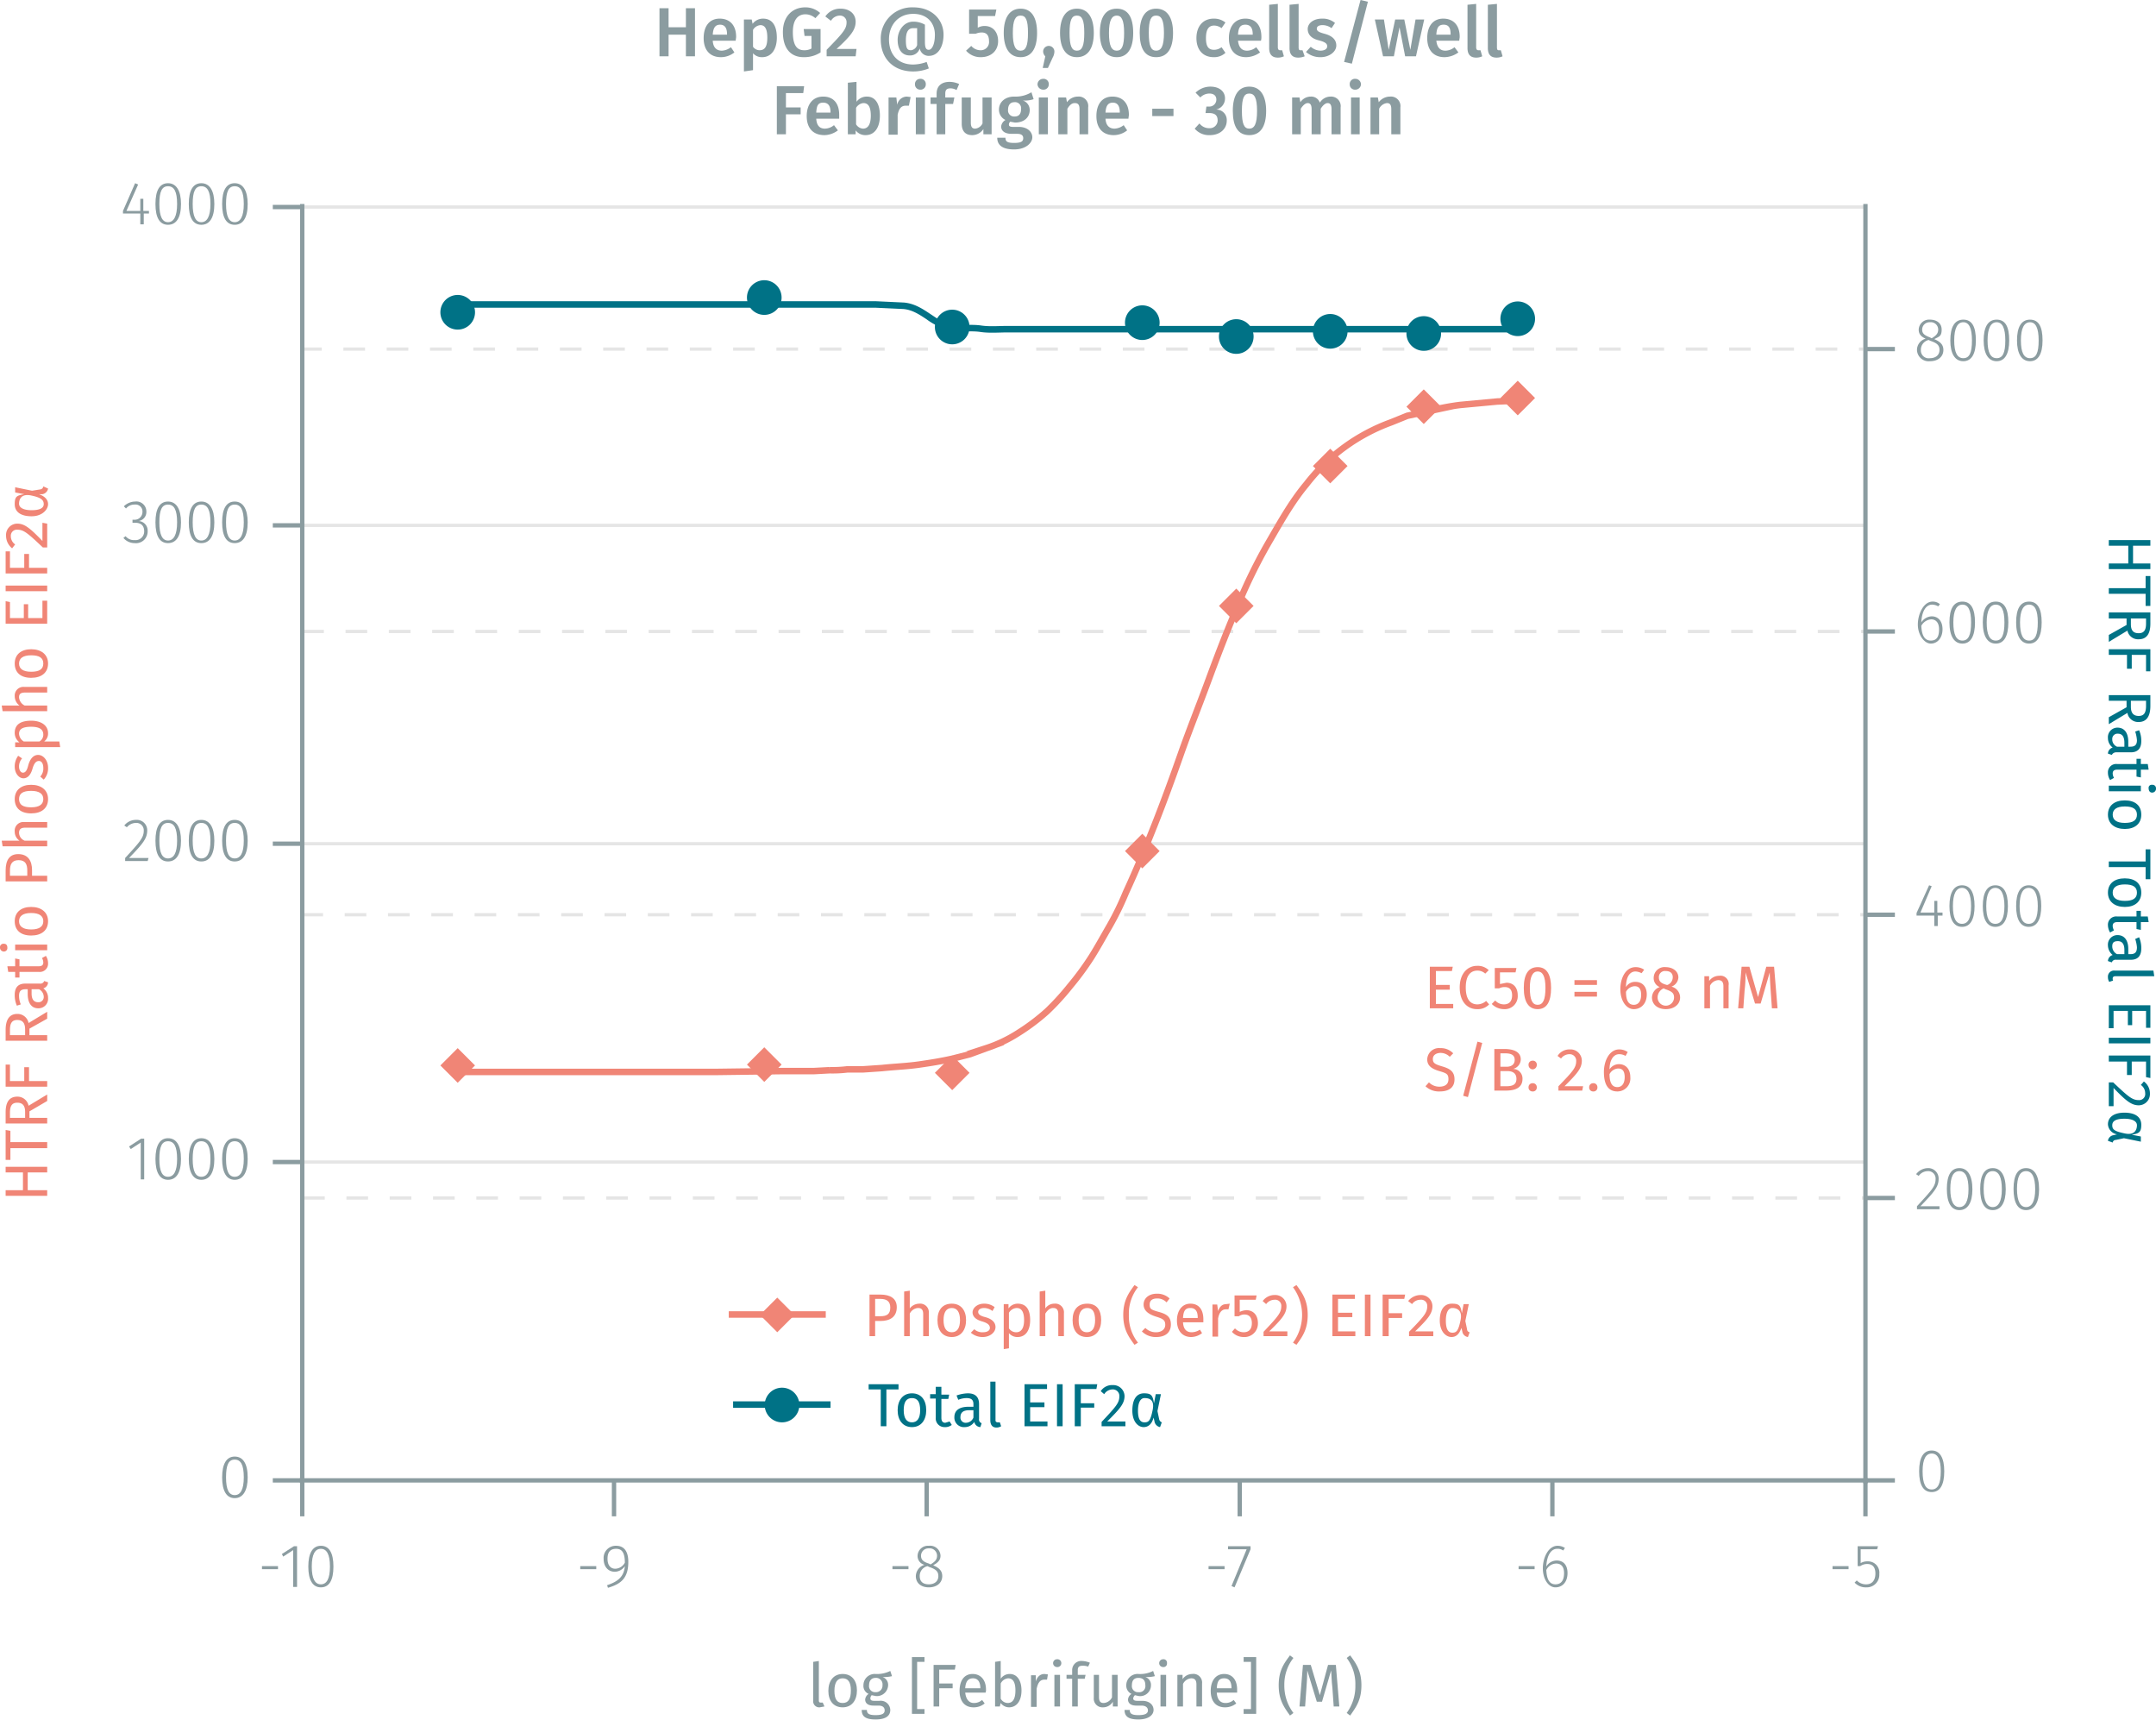 <svg xmlns="http://www.w3.org/2000/svg" xmlns:xlink="http://www.w3.org/1999/xlink" viewBox="0 0 497.9 397.1"><defs><symbol id="_5-red-diamond" data-name="5-red-diamond" viewBox="0 0 8 8"><polyline points="4 0 8 4 4 8 0 4" fill="#f08576"/></symbol><symbol id="_1-deep-blue-circle" data-name="1-deep-blue-circle" viewBox="0 0 8 8"><path d="M8,4A4,4,0,1,1,4,0,4,4,0,0,1,8,4" fill="#007286"/></symbol></defs><title>assay-validation_eif2-alpha-phospho-s52-3</title><line x1="69.8" y1="268.3" x2="430.8" y2="268.3" fill="none" stroke="#e5e5e5" stroke-miterlimit="10" stroke-width="0.75"/><line x1="69.8" y1="194.8" x2="430.8" y2="194.8" fill="none" stroke="#e5e5e5" stroke-miterlimit="10" stroke-width="0.75"/><line x1="69.8" y1="121.3" x2="430.8" y2="121.3" fill="none" stroke="#e5e5e5" stroke-miterlimit="10" stroke-width="0.75"/><line x1="69.8" y1="47.8" x2="430.8" y2="47.8" fill="none" stroke="#e5e5e5" stroke-miterlimit="10" stroke-width="0.75"/><line x1="69.3" y1="80.6" x2="430.3" y2="80.6" fill="none" stroke="#e5e5e5" stroke-miterlimit="10" stroke-width="0.75" stroke-dasharray="5 5"/><line x1="69.8" y1="145.8" x2="430.8" y2="145.8" fill="none" stroke="#e5e5e5" stroke-miterlimit="10" stroke-width="0.75" stroke-dasharray="5 5"/><line x1="69.6" y1="211.2" x2="430.6" y2="211.2" fill="none" stroke="#e5e5e5" stroke-miterlimit="10" stroke-width="0.75" stroke-dasharray="5 5"/><line x1="70" y1="276.6" x2="431" y2="276.6" fill="none" stroke="#e5e5e5" stroke-miterlimit="10" stroke-width="0.75" stroke-dasharray="5 5"/><g style="isolation:isolate"><g style="isolation:isolate"><path d="M155.6,8.8v5h-2.1V2.7h2.1V7.1h4V2.7h2.1V13.8h-2.1v-5Z" transform="translate(-1.2 -0.8)" fill="#8b9ca0"/><path d="M171.1,10.2h-5.3c.1,1.7,1,2.3,2.1,2.3a3.7,3.7,0,0,0,2.1-.8l.8,1.2a5,5,0,0,1-3.1,1.1c-2.6,0-4-1.7-4-4.4s1.3-4.5,3.7-4.5,3.8,1.6,3.8,4.2C171.2,9.6,171.1,9.9,171.1,10.2Zm-2-1.5c0-1.4-.5-2.2-1.6-2.2s-1.6.7-1.7,2.3h3.3Z" transform="translate(-1.2 -0.8)" fill="#8b9ca0"/><path d="M180.6,9.5c0,2.6-1.2,4.5-3.4,4.5a2.7,2.7,0,0,1-2.1-.9V17l-2.1.3V5.3h1.8l.2,1a3,3,0,0,1,2.4-1.2C179.6,5.1,180.6,6.8,180.6,9.5Zm-2.2,0c0-2.1-.6-2.9-1.6-2.9a2.2,2.2,0,0,0-1.7,1.1v3.9a1.9,1.9,0,0,0,1.5.8C177.8,12.4,178.4,11.6,178.4,9.5Z" transform="translate(-1.2 -0.8)" fill="#8b9ca0"/><path d="M190.6,3.8,189.5,5a3.5,3.5,0,0,0-2.3-.9c-1.6,0-2.9,1.1-2.9,4.1s.9,4.2,2.6,4.2a3.3,3.3,0,0,0,1.7-.4V9.1H187l-.2-1.6h3.9v5.4a6.9,6.9,0,0,1-3.9,1.1c-3,0-4.8-2-4.8-5.8s2.4-5.7,5.1-5.7A5,5,0,0,1,190.6,3.8Z" transform="translate(-1.2 -0.8)" fill="#8b9ca0"/><path d="M198.8,5.8c0,1.8-1,3.2-4.4,6.3H199l-.2,1.7h-6.7V12.3c3.7-3.8,4.6-4.8,4.6-6.3a1.5,1.5,0,0,0-1.6-1.6,2.4,2.4,0,0,0-2,1.2l-1.3-1a4.1,4.1,0,0,1,3.5-1.8C197.5,2.8,198.8,4.1,198.8,5.8Z" transform="translate(-1.2 -0.8)" fill="#8b9ca0"/><path d="M219.1,8.8c0,2.7-1.2,4.9-3.4,4.9a2.1,2.1,0,0,1-2.1-1.7,2.3,2.3,0,0,1-2.3,1.6c-1.9,0-2.8-1.5-2.8-3.6s1.4-4.2,3.6-4.2a5.4,5.4,0,0,1,2.7.7v4c0,1.4.3,1.8.9,1.8s1.4-1,1.4-3.5-1.6-4.8-5-4.8-5.6,2.5-5.6,5.9,2,5.8,5.6,5.8a9.5,9.5,0,0,0,3.1-.6l.5,1.5a9.6,9.6,0,0,1-3.6.7c-4.5,0-7.5-2.9-7.5-7.4a7.2,7.2,0,0,1,7.5-7.4C216.6,2.5,219.1,5.5,219.1,8.8ZM213,11.2V7.3h-.9c-1.1,0-1.7.8-1.7,2.8s.4,2.3,1.2,2.3A1.7,1.7,0,0,0,213,11.2Z" transform="translate(-1.2 -0.8)" fill="#8b9ca0"/><path d="M227,4.5V7.2a3.2,3.2,0,0,1,1.6-.4c1.8,0,3.1,1.3,3.1,3.5s-1.6,3.7-4,3.7a4.4,4.4,0,0,1-3.4-1.5l1.2-1.1a2.8,2.8,0,0,0,2.1,1,1.9,1.9,0,0,0,2-2.1c0-1.5-.7-2-1.7-2a3.5,3.5,0,0,0-1.4.3H225V3h6.3L231,4.5Z" transform="translate(-1.2 -0.8)" fill="#8b9ca0"/><path d="M240.7,8.4c0,3.6-1.3,5.6-3.8,5.6S233,12,233,8.4s1.4-5.6,3.9-5.6S240.7,4.8,240.7,8.4Zm-5.6,0c0,3,.6,4.1,1.8,4.1s1.7-1.1,1.7-4.1-.5-4-1.7-4S235.1,5.4,235.1,8.4Z" transform="translate(-1.2 -0.8)" fill="#8b9ca0"/><path d="M244.7,12.7a3,3,0,0,1-.4,1.4l-1.1,2.4H242l.6-2.7a1.6,1.6,0,0,1-.5-1.1,1.3,1.3,0,1,1,2.6,0Z" transform="translate(-1.2 -0.8)" fill="#8b9ca0"/><path d="M253.8,8.4c0,3.6-1.4,5.6-3.9,5.6S246,12,246,8.4s1.4-5.6,3.9-5.6S253.8,4.8,253.8,8.4Zm-5.6,0c0,3,.5,4.1,1.7,4.1s1.7-1.1,1.7-4.1-.5-4-1.7-4S248.2,5.4,248.2,8.4Z" transform="translate(-1.2 -0.8)" fill="#8b9ca0"/><path d="M262.9,8.4c0,3.6-1.3,5.6-3.8,5.6s-3.9-2-3.9-5.6,1.3-5.6,3.9-5.6S262.9,4.8,262.9,8.4Zm-5.6,0c0,3,.6,4.1,1.8,4.1s1.7-1.1,1.7-4.1-.6-4-1.7-4S257.3,5.4,257.3,8.4Z" transform="translate(-1.2 -0.8)" fill="#8b9ca0"/><path d="M272.1,8.4c0,3.6-1.3,5.6-3.9,5.6s-3.8-2-3.8-5.6,1.3-5.6,3.8-5.6S272.1,4.8,272.1,8.4Zm-5.6,0c0,3,.5,4.1,1.7,4.1s1.8-1.1,1.8-4.1-.6-4-1.8-4S266.5,5.4,266.5,8.4Z" transform="translate(-1.2 -0.8)" fill="#8b9ca0"/><path d="M284.2,6l-.9,1.3a2.9,2.9,0,0,0-1.7-.6c-1.2,0-1.9.8-1.9,2.9s.7,2.7,1.9,2.7a2.9,2.9,0,0,0,1.7-.6l.9,1.3a3.8,3.8,0,0,1-2.7,1c-2.5,0-4-1.7-4-4.4s1.5-4.5,4-4.5A4.2,4.2,0,0,1,284.2,6Z" transform="translate(-1.2 -0.8)" fill="#8b9ca0"/><path d="M292.4,10.2h-5.3c.2,1.7,1,2.3,2.1,2.3a3.4,3.4,0,0,0,2.1-.8l.9,1.2A5.6,5.6,0,0,1,289,14c-2.6,0-4-1.7-4-4.4s1.4-4.5,3.8-4.5,3.7,1.6,3.7,4.2A2.8,2.8,0,0,1,292.4,10.2Zm-1.9-1.5c0-1.4-.5-2.2-1.7-2.2s-1.6.7-1.7,2.3h3.4Z" transform="translate(-1.2 -0.8)" fill="#8b9ca0"/><path d="M296.8,12.4h.5l.4,1.4a3.2,3.2,0,0,1-1.4.3c-1.3,0-2-.7-2-2.2V1.9l2-.2v10C296.3,12.2,296.5,12.4,296.8,12.4Z" transform="translate(-1.2 -0.8)" fill="#8b9ca0"/><path d="M301.5,12.4h.5l.5,1.4a4,4,0,0,1-1.5.3c-1.3,0-2-.7-2-2.2V1.9l2.1-.2v10C301.1,12.2,301.2,12.4,301.5,12.4Z" transform="translate(-1.2 -0.8)" fill="#8b9ca0"/><path d="M309.5,6.1l-.8,1.2a3.5,3.5,0,0,0-2.1-.7c-.8,0-1.3.3-1.3.8s.3.8,1.8,1.2,2.7,1.2,2.7,2.7-1.7,2.7-3.6,2.7a5,5,0,0,1-3.4-1.2l1.1-1.2a3.6,3.6,0,0,0,2.2.9c1,0,1.6-.4,1.6-1s-.4-1-2-1.4-2.5-1.3-2.5-2.6,1.3-2.4,3.3-2.4A4.4,4.4,0,0,1,309.5,6.1Z" transform="translate(-1.2 -0.8)" fill="#8b9ca0"/><path d="M313.4,15.5l-1.8-.4L315.4.8l1.7.4Z" transform="translate(-1.2 -0.8)" fill="#8b9ca0"/><path d="M325.7,13.8l-1.3-6.7-1.3,6.7h-2.5l-1.9-8.5h2.1l1.1,7,1.5-7h2.1l1.4,7,1.2-7h2l-1.9,8.5Z" transform="translate(-1.2 -0.8)" fill="#8b9ca0"/><path d="M338.2,10.2h-5.3c.2,1.7,1,2.3,2.1,2.3a3.4,3.4,0,0,0,2.1-.8l.9,1.2a5.6,5.6,0,0,1-3.2,1.1c-2.6,0-4-1.7-4-4.4s1.3-4.5,3.7-4.5,3.8,1.6,3.8,4.2C338.3,9.6,338.2,9.9,338.2,10.2Zm-2-1.5c0-1.4-.4-2.2-1.6-2.2s-1.6.7-1.7,2.3h3.3Z" transform="translate(-1.2 -0.8)" fill="#8b9ca0"/><path d="M342.6,12.4h.5l.4,1.4a3.2,3.2,0,0,1-1.4.3c-1.3,0-2-.7-2-2.2V1.9l2-.2v10C342.1,12.2,342.3,12.4,342.6,12.4Z" transform="translate(-1.2 -0.8)" fill="#8b9ca0"/><path d="M347.3,12.4h.5l.4,1.4a3.2,3.2,0,0,1-1.4.3c-1.3,0-2-.7-2-2.2V1.9l2.1-.2v10C346.9,12.2,347,12.4,347.3,12.4Z" transform="translate(-1.2 -0.8)" fill="#8b9ca0"/></g><g style="isolation:isolate"><path d="M182.7,22.3v3.3h3.4v1.6h-3.4v4.6h-2.1V20.7h6.3l-.2,1.6Z" transform="translate(-1.2 -0.8)" fill="#8b9ca0"/><path d="M195,28.2h-5.3c.1,1.7.9,2.3,2,2.3a3.4,3.4,0,0,0,2.1-.8l.9,1.2a5.3,5.3,0,0,1-3.1,1.1c-2.7,0-4.1-1.7-4.1-4.4s1.4-4.5,3.8-4.5,3.7,1.6,3.7,4.2Zm-2-1.5c0-1.4-.5-2.2-1.7-2.2s-1.5.7-1.6,2.3H193Z" transform="translate(-1.2 -0.8)" fill="#8b9ca0"/><path d="M204.4,27.5c0,2.7-1.2,4.5-3.3,4.5a2.8,2.8,0,0,1-2.3-1.1v.9h-1.8V19.9l2-.2v4.6a2.9,2.9,0,0,1,2.4-1.2C203.3,23.1,204.4,24.7,204.4,27.5Zm-2.1,0c0-2.2-.7-2.9-1.7-2.9a2.2,2.2,0,0,0-1.7,1.1v3.8a2,2,0,0,0,1.6,1C201.6,30.5,202.3,29.6,202.3,27.5Z" transform="translate(-1.2 -0.8)" fill="#8b9ca0"/><path d="M211.5,23.2l-.4,2h-.7c-1.1,0-1.6.7-1.9,2.1v4.6h-2.1V23.3h1.8l.2,1.7a2.3,2.3,0,0,1,2.2-1.9Z" transform="translate(-1.2 -0.8)" fill="#8b9ca0"/><path d="M215,20.3a1.2,1.2,0,0,1-1.3,1.2,1.2,1.2,0,0,1-1.2-1.2,1.2,1.2,0,0,1,1.2-1.3A1.2,1.2,0,0,1,215,20.3Zm-2.3,11.5V23.3h2.1v8.5Z" transform="translate(-1.2 -0.8)" fill="#8b9ca0"/><path d="M219.5,22.4v.9h2.1l-.3,1.5h-1.8v7h-2v-7h-1.4V23.3h1.4v-.9c0-1.6,1-2.7,3-2.7a5.4,5.4,0,0,1,2.2.5l-.6,1.4a2.7,2.7,0,0,0-1.4-.4C219.8,21.2,219.5,21.6,219.5,22.4Z" transform="translate(-1.2 -0.8)" fill="#8b9ca0"/><path d="M228.3,31.8V30.6a3.1,3.1,0,0,1-2.6,1.4c-1.6,0-2.4-1-2.4-2.6V23.3h2.1v5.8c0,1,.3,1.4,1,1.4a2.1,2.1,0,0,0,1.7-1.2v-6h2.1v8.5Z" transform="translate(-1.2 -0.8)" fill="#8b9ca0"/><path d="M237.4,24a2.3,2.3,0,0,1,1.6,2.2c0,1.7-1.3,2.9-3.4,2.9l-1.1-.2a.9.9,0,0,0-.3.7c0,.3.2.5,1,.5h1.3c1.9,0,3.1,1.1,3.1,2.4s-1.5,2.8-4.2,2.8-3.9-1-3.9-2.7h1.9c0,.8.3,1.2,2,1.2s2.1-.4,2.1-1.1-.5-1-1.4-1h-1.3c-1.7,0-2.4-.8-2.4-1.7a2,2,0,0,1,1-1.5,2.6,2.6,0,0,1-1.5-2.4c0-1.8,1.5-3,3.5-3a7.1,7.1,0,0,0,4-1l.5,1.6A6.4,6.4,0,0,1,237.4,24ZM234,26.1a1.4,1.4,0,0,0,1.5,1.6c1,0,1.5-.6,1.5-1.7a1.4,1.4,0,0,0-1.6-1.6C234.5,24.4,234,25.1,234,26.1Z" transform="translate(-1.2 -0.8)" fill="#8b9ca0"/><path d="M243.4,20.3a1.2,1.2,0,0,1-1.3,1.2,1.3,1.3,0,0,1-1.3-1.2,1.3,1.3,0,0,1,1.3-1.3A1.2,1.2,0,0,1,243.4,20.3Zm-2.3,11.5V23.3h2.1v8.5Z" transform="translate(-1.2 -0.8)" fill="#8b9ca0"/><path d="M252.5,25.6v6.2h-2V26c0-1.1-.4-1.4-1.1-1.4s-1.2.5-1.7,1.3v5.9h-2.1V23.3h1.8l.2,1.1a3.1,3.1,0,0,1,2.5-1.3A2.2,2.2,0,0,1,252.5,25.6Z" transform="translate(-1.2 -0.8)" fill="#8b9ca0"/><path d="M261.8,28.2h-5.3c.1,1.7,1,2.3,2.1,2.3a3.7,3.7,0,0,0,2.1-.8l.8,1.2a5,5,0,0,1-3.1,1.1c-2.6,0-4-1.7-4-4.4s1.3-4.5,3.7-4.5,3.8,1.6,3.8,4.2C261.9,27.6,261.8,27.9,261.8,28.2Zm-2-1.5c0-1.4-.5-2.2-1.6-2.2s-1.6.7-1.7,2.3h3.3Z" transform="translate(-1.2 -0.8)" fill="#8b9ca0"/><path d="M272.2,25.9v1.7h-4.9V25.9Z" transform="translate(-1.2 -0.8)" fill="#8b9ca0"/><path d="M284.1,23.5a2.6,2.6,0,0,1-2.1,2.6,2.4,2.4,0,0,1,2.5,2.6c0,1.8-1.5,3.3-3.9,3.3a4.3,4.3,0,0,1-3.5-1.5l1.1-1.2a2.8,2.8,0,0,0,2.3,1.1,1.8,1.8,0,0,0,1.9-1.8c0-1.3-.8-1.7-2-1.7h-.8l.2-1.5h.6a1.6,1.6,0,0,0,1.7-1.6c0-.9-.6-1.4-1.6-1.4a2.9,2.9,0,0,0-2.1.9l-1.1-1.1a4.9,4.9,0,0,1,3.4-1.4C282.9,20.8,284.1,22,284.1,23.5Z" transform="translate(-1.2 -0.8)" fill="#8b9ca0"/><path d="M293.6,26.4c0,3.6-1.3,5.6-3.9,5.6s-3.8-2-3.8-5.6,1.3-5.6,3.8-5.6S293.6,22.8,293.6,26.4Zm-5.6,0c0,3,.5,4.1,1.7,4.1s1.8-1.1,1.8-4.1-.6-4-1.8-4S288,23.4,288,26.4Z" transform="translate(-1.2 -0.8)" fill="#8b9ca0"/><path d="M310.8,25.6v6.2h-2.1V26c0-1.1-.4-1.4-.9-1.4s-1.1.5-1.6,1.3v5.9h-2.1V26c0-1.1-.4-1.4-.9-1.4s-1.1.5-1.6,1.3v5.9h-2V23.3h1.7l.2,1.1a2.9,2.9,0,0,1,2.4-1.3,2.1,2.1,0,0,1,2.1,1.4,2.9,2.9,0,0,1,2.5-1.4A2.2,2.2,0,0,1,310.8,25.6Z" transform="translate(-1.2 -0.8)" fill="#8b9ca0"/><path d="M315.5,20.3a1.3,1.3,0,0,1-1.3,1.2,1.2,1.2,0,0,1-1.3-1.2,1.2,1.2,0,0,1,1.3-1.3A1.3,1.3,0,0,1,315.5,20.3Zm-2.3,11.5V23.3h2v8.5Z" transform="translate(-1.2 -0.8)" fill="#8b9ca0"/><path d="M324.6,25.6v6.2h-2.1V26c0-1.1-.4-1.4-1-1.4a2.3,2.3,0,0,0-1.8,1.3v5.9h-2V23.3h1.7l.2,1.1a3.3,3.3,0,0,1,2.6-1.3A2.2,2.2,0,0,1,324.6,25.6Z" transform="translate(-1.2 -0.8)" fill="#8b9ca0"/></g></g><g style="isolation:isolate"><path d="M65.4,362.4v.7H61.7v-.7Z" transform="translate(-1.2 -0.8)" fill="#8b9ca0"/><path d="M68.9,367.2v-8.5l-2.3,1.5-.3-.6,2.8-1.8h.7v9.4Z" transform="translate(-1.2 -0.8)" fill="#8b9ca0"/><path d="M78.2,362.5c0,3.2-1,4.8-2.9,4.8s-2.9-1.7-2.9-4.8,1-4.8,2.9-4.8S78.2,359.3,78.2,362.5Zm-5,0c0,2.9.8,4.1,2.1,4.1s2.1-1.2,2.1-4.1-.8-4.1-2.1-4.1S73.2,359.6,73.2,362.5Z" transform="translate(-1.2 -0.8)" fill="#8b9ca0"/></g><g style="isolation:isolate"><path d="M138.9,362.4v.7h-3.7v-.7Z" transform="translate(-1.2 -0.8)" fill="#8b9ca0"/><path d="M146.3,361.4c0,3.7-1.6,5.1-4.7,6l-.2-.6c2.4-.8,3.9-1.9,4.1-4.4a2.9,2.9,0,0,1-2.3,1.3c-1.5,0-2.6-1.1-2.6-3a2.8,2.8,0,0,1,2.9-3C145.4,357.7,146.3,359.1,146.3,361.4Zm-.8.2c0-2.2-.6-3.2-2-3.2s-2,.8-2,2.3.7,2.3,1.8,2.3A2.6,2.6,0,0,0,145.5,361.6Z" transform="translate(-1.2 -0.8)" fill="#8b9ca0"/></g><g style="isolation:isolate"><path d="M211,362.4v.7h-3.7v-.7Z" transform="translate(-1.2 -0.8)" fill="#8b9ca0"/><path d="M218.8,364.7c0,1.6-1.3,2.6-3.1,2.6s-3-1-3-2.6a2.8,2.8,0,0,1,2-2.6,2.1,2.1,0,0,1-1.6-2.1,2.4,2.4,0,0,1,2.6-2.3,2.4,2.4,0,0,1,2.7,2.3c0,1-.6,1.6-1.7,2.2C218.1,362.8,218.8,363.5,218.8,364.7Zm-.9,0c0-1.1-.6-1.6-2.1-2.1l-.4-.2a2.3,2.3,0,0,0-1.8,2.3c0,1.3.8,1.9,2.1,1.9S217.9,365.9,217.9,364.7Zm-2.2-2.9.4.2c1-.6,1.5-1.1,1.5-2a1.7,1.7,0,0,0-1.9-1.7,1.7,1.7,0,0,0-1.8,1.7C213.9,360.9,214.4,361.4,215.7,361.8Z" transform="translate(-1.2 -0.8)" fill="#8b9ca0"/></g><g style="isolation:isolate"><path d="M284,362.4v.7h-3.7v-.7Z" transform="translate(-1.2 -0.8)" fill="#8b9ca0"/><path d="M286.3,367.3l-.7-.3,3.5-8.5h-4.3v-.7H290v.7Z" transform="translate(-1.2 -0.8)" fill="#8b9ca0"/></g><g style="isolation:isolate"><path d="M355.6,362.4v.7h-3.7v-.7Z" transform="translate(-1.2 -0.8)" fill="#8b9ca0"/><path d="M363.2,364c0,2.1-1.2,3.3-2.8,3.3s-2.9-1.9-2.9-4.4,1.3-5.2,3.4-5.2a3.1,3.1,0,0,1,1.7.5l-.4.6a2.1,2.1,0,0,0-1.4-.4c-1.5,0-2.4,1.7-2.5,4.1a2.8,2.8,0,0,1,2.4-1.4C362.1,361.1,363.2,362,363.2,364Zm-.8,0c0-1.6-.8-2.2-1.8-2.2a2.6,2.6,0,0,0-2.3,1.5c.1,2.1.7,3.3,2.1,3.3S362.4,365.6,362.4,364Z" transform="translate(-1.2 -0.8)" fill="#8b9ca0"/></g><g style="isolation:isolate"><path d="M428.1,362.4v.7h-3.7v-.7Z" transform="translate(-1.2 -0.8)" fill="#8b9ca0"/><path d="M430.9,358.5v3.2a2.9,2.9,0,0,1,1.6-.4,2.6,2.6,0,0,1,2.7,2.9,2.9,2.9,0,0,1-3,3.1,3.5,3.5,0,0,1-2.7-1.1l.5-.5a2.9,2.9,0,0,0,2.2.9c1.3,0,2.1-.9,2.1-2.5s-.8-2.2-1.9-2.2a2.8,2.8,0,0,0-1.6.5h-.6v-4.6h4.7l-.2.7Z" transform="translate(-1.2 -0.8)" fill="#8b9ca0"/></g><path d="M70.4,342.6H432.6M71,342.6v8.3m72-8.3v8.3m72.2-8.3v8.3m72.3-8.3v8.3m72.2-8.3v8.3m72.3-8.3v8.3" transform="translate(-1.2 -0.8)" fill="none" stroke="#8b9ca0" stroke-miterlimit="10"/><g style="isolation:isolate"><path d="M58.4,341.9c0,3.1-1.1,4.8-3,4.8s-2.9-1.7-2.9-4.8,1-4.8,2.9-4.8S58.4,338.7,58.4,341.9Zm-5,0c0,2.9.7,4.1,2,4.1s2.1-1.2,2.1-4.1-.7-4.1-2.1-4.1S53.4,339,53.4,341.9Z" transform="translate(-1.2 -0.8)" fill="#8b9ca0"/></g><g style="isolation:isolate"><path d="M33.7,273.1v-8.5l-2.3,1.5-.4-.6,2.8-1.8h.7v9.4Z" transform="translate(-1.2 -0.8)" fill="#8b9ca0"/><path d="M43,268.4c0,3.2-1.1,4.8-3,4.8s-2.9-1.7-2.9-4.8,1-4.8,2.9-4.8S43,265.2,43,268.4Zm-5,0c0,2.9.7,4.1,2,4.1s2.1-1.2,2.1-4.1-.7-4.1-2.1-4.1S38,265.5,38,268.4Z" transform="translate(-1.2 -0.8)" fill="#8b9ca0"/><path d="M50.7,268.4c0,3.2-1.1,4.8-3,4.8s-2.9-1.7-2.9-4.8,1-4.8,2.9-4.8S50.7,265.2,50.7,268.4Zm-5,0c0,2.9.7,4.1,2,4.1s2.1-1.2,2.1-4.1-.7-4.1-2.1-4.1S45.7,265.5,45.7,268.4Z" transform="translate(-1.2 -0.8)" fill="#8b9ca0"/><path d="M58.4,268.4c0,3.2-1.1,4.8-3,4.8s-2.9-1.7-2.9-4.8,1-4.8,2.9-4.8S58.4,265.2,58.4,268.4Zm-5,0c0,2.9.7,4.1,2,4.1s2.1-1.2,2.1-4.1-.7-4.1-2.1-4.1S53.4,265.5,53.4,268.4Z" transform="translate(-1.2 -0.8)" fill="#8b9ca0"/></g><g style="isolation:isolate"><path d="M35.2,192.5c0,1.9-1,3.1-4.2,6.4h4.5l-.2.7H30.1v-.7c3.4-3.7,4.3-4.7,4.3-6.3a1.7,1.7,0,0,0-1.8-1.8,2.8,2.8,0,0,0-2.1,1l-.6-.4a3.4,3.4,0,0,1,2.7-1.3A2.4,2.4,0,0,1,35.2,192.5Z" transform="translate(-1.2 -0.8)" fill="#8b9ca0"/><path d="M43,194.9c0,3.2-1.1,4.8-3,4.8s-2.9-1.6-2.9-4.8,1-4.8,2.9-4.8S43,191.8,43,194.9Zm-5,0c0,2.9.7,4.1,2,4.1s2.1-1.2,2.1-4.1-.7-4.1-2.1-4.1S38,192,38,194.9Z" transform="translate(-1.2 -0.8)" fill="#8b9ca0"/><path d="M50.7,194.9c0,3.2-1.1,4.8-3,4.8s-2.9-1.6-2.9-4.8,1-4.8,2.9-4.8S50.7,191.8,50.7,194.9Zm-5,0c0,2.9.7,4.1,2,4.1s2.1-1.2,2.1-4.1-.7-4.1-2.1-4.1S45.7,192,45.7,194.9Z" transform="translate(-1.2 -0.8)" fill="#8b9ca0"/><path d="M58.4,194.9c0,3.2-1.1,4.8-3,4.8s-2.9-1.6-2.9-4.8,1-4.8,2.9-4.8S58.4,191.8,58.4,194.9Zm-5,0c0,2.9.7,4.1,2,4.1s2.1-1.2,2.1-4.1-.7-4.1-2.1-4.1S53.4,192,53.4,194.9Z" transform="translate(-1.2 -0.8)" fill="#8b9ca0"/></g><g style="isolation:isolate"><path d="M35,118.9a2.1,2.1,0,0,1-1.8,2.2,2.2,2.2,0,0,1,2.1,2.3,2.7,2.7,0,0,1-3,2.8,3.4,3.4,0,0,1-2.6-1.2l.5-.4a2.5,2.5,0,0,0,2.1.9,2,2,0,0,0,2.2-2c0-1.5-.9-2-2.1-2h-.6v-.7h.4a1.8,1.8,0,0,0,1.9-1.8,1.6,1.6,0,0,0-1.8-1.7,2.5,2.5,0,0,0-2,.9l-.5-.5a3.8,3.8,0,0,1,2.6-1.1A2.3,2.3,0,0,1,35,118.9Z" transform="translate(-1.2 -0.8)" fill="#8b9ca0"/><path d="M43,121.4c0,3.2-1.1,4.8-3,4.8s-2.9-1.6-2.9-4.8,1-4.8,2.9-4.8S43,118.3,43,121.4Zm-5,0c0,2.9.7,4.2,2,4.2s2.1-1.3,2.1-4.2-.7-4.1-2.1-4.1S38,118.5,38,121.4Z" transform="translate(-1.2 -0.8)" fill="#8b9ca0"/><path d="M50.7,121.4c0,3.2-1.1,4.8-3,4.8s-2.9-1.6-2.9-4.8,1-4.8,2.9-4.8S50.7,118.3,50.7,121.4Zm-5,0c0,2.9.7,4.2,2,4.2s2.1-1.3,2.1-4.2-.7-4.1-2.1-4.1S45.7,118.5,45.7,121.4Z" transform="translate(-1.2 -0.8)" fill="#8b9ca0"/><path d="M58.4,121.4c0,3.2-1.1,4.8-3,4.8s-2.9-1.6-2.9-4.8,1-4.8,2.9-4.8S58.4,118.3,58.4,121.4Zm-5,0c0,2.9.7,4.2,2,4.2s2.1-1.3,2.1-4.2-.7-4.1-2.1-4.1S53.4,118.5,53.4,121.4Z" transform="translate(-1.2 -0.8)" fill="#8b9ca0"/></g><g style="isolation:isolate"><path d="M34.4,50.1v2.5h-.8V50.1h-4v-.6l2.8-6.4.7.3-2.7,6.1h3.2V46.7h.7v2.8h1.3v.6Z" transform="translate(-1.2 -0.8)" fill="#8b9ca0"/><path d="M43,47.9c0,3.2-1.1,4.8-3,4.8s-2.9-1.6-2.9-4.8,1-4.8,2.9-4.8S43,44.8,43,47.9Zm-5,0c0,2.9.7,4.2,2,4.2s2.1-1.3,2.1-4.2-.7-4.1-2.1-4.1S38,45,38,47.9Z" transform="translate(-1.2 -0.8)" fill="#8b9ca0"/><path d="M50.7,47.9c0,3.2-1.1,4.8-3,4.8s-2.9-1.6-2.9-4.8,1-4.8,2.9-4.8S50.7,44.8,50.7,47.9Zm-5,0c0,2.9.7,4.2,2,4.2s2.1-1.3,2.1-4.2-.7-4.1-2.1-4.1S45.7,45,45.7,47.9Z" transform="translate(-1.2 -0.8)" fill="#8b9ca0"/><path d="M58.4,47.9c0,3.2-1.1,4.8-3,4.8s-2.9-1.6-2.9-4.8,1-4.8,2.9-4.8S58.4,44.8,58.4,47.9Zm-5,0c0,2.9.7,4.2,2,4.2s2.1-1.3,2.1-4.2-.7-4.1-2.1-4.1S53.4,45,53.4,47.9Z" transform="translate(-1.2 -0.8)" fill="#8b9ca0"/></g><path d="M71,343.3V47.9m0,294.7H64.2M71,269.1H64.2M71,195.6H64.2M71,122.1H64.2M71,48.6H64.2" transform="translate(-1.2 -0.8)" fill="none" stroke="#8b9ca0" stroke-miterlimit="10"/><g style="isolation:isolate"><path d="M450.2,340.5c0,3.2-1,4.8-2.9,4.8s-2.9-1.6-2.9-4.8,1-4.8,2.9-4.8S450.2,337.4,450.2,340.5Zm-5,0c0,2.9.7,4.2,2.1,4.2s2.1-1.3,2.1-4.2-.8-4.1-2.1-4.1S445.2,337.6,445.2,340.5Z" transform="translate(-1.2 -0.8)" fill="#8b9ca0"/></g><g style="isolation:isolate"><path d="M448.9,273c0,1.8-1,3-4.2,6.3h4.4v.7h-5.2v-.7c3.4-3.7,4.3-4.6,4.3-6.3a1.7,1.7,0,0,0-1.8-1.8,2.6,2.6,0,0,0-2.1,1.1l-.6-.4a3.5,3.5,0,0,1,2.7-1.4A2.4,2.4,0,0,1,448.9,273Z" transform="translate(-1.2 -0.8)" fill="#8b9ca0"/><path d="M456.7,275.4c0,3.1-1.1,4.8-3,4.8s-2.9-1.7-2.9-4.9,1-4.8,2.9-4.8S456.7,272.2,456.7,275.4Zm-5.1-.1c0,2.9.8,4.2,2.1,4.2s2.1-1.3,2.1-4.1-.7-4.2-2.1-4.2S451.6,272.5,451.6,275.3Z" transform="translate(-1.2 -0.8)" fill="#8b9ca0"/><path d="M464.4,275.4c0,3.1-1.1,4.8-3,4.8s-2.9-1.7-2.9-4.9,1-4.8,2.9-4.8S464.4,272.2,464.4,275.4Zm-5.1-.1c0,2.9.8,4.2,2.1,4.2s2.1-1.3,2.1-4.1-.7-4.2-2.1-4.2S459.3,272.5,459.3,275.3Z" transform="translate(-1.2 -0.8)" fill="#8b9ca0"/><path d="M472.1,275.4c0,3.1-1.1,4.8-3,4.8s-2.9-1.7-2.9-4.9,1-4.8,2.9-4.8S472.1,272.2,472.1,275.4Zm-5.1-.1c0,2.9.8,4.2,2.1,4.2s2.1-1.3,2.1-4.1-.7-4.2-2.1-4.2S467,272.5,467,275.3Z" transform="translate(-1.2 -0.8)" fill="#8b9ca0"/></g><g style="isolation:isolate"><path d="M448.7,212.2v2.4h-.8v-2.4h-4.1v-.6l2.9-6.4.6.2-2.6,6.1h3.2v-2.7h.7v2.7h1.2v.7Z" transform="translate(-1.2 -0.8)" fill="#8b9ca0"/><path d="M457.2,210c0,3.1-1,4.8-2.9,4.8s-2.9-1.7-2.9-4.8,1-4.8,2.9-4.8S457.2,206.8,457.2,210Zm-5,0c0,2.8.7,4.1,2.1,4.1s2.1-1.3,2.1-4.1-.8-4.2-2.1-4.2S452.2,207.1,452.2,210Z" transform="translate(-1.2 -0.8)" fill="#8b9ca0"/><path d="M464.9,210c0,3.1-1,4.8-2.9,4.8s-2.9-1.7-2.9-4.8,1-4.8,2.9-4.8S464.9,206.8,464.9,210Zm-5,0c0,2.8.7,4.1,2.1,4.1s2.1-1.3,2.1-4.1-.8-4.2-2.1-4.2S459.9,207.1,459.9,210Z" transform="translate(-1.2 -0.8)" fill="#8b9ca0"/><path d="M472.6,210c0,3.1-1,4.8-2.9,4.8s-2.9-1.7-2.9-4.8,1-4.8,2.9-4.8S472.6,206.8,472.6,210Zm-5,0c0,2.8.7,4.1,2.1,4.1s2.1-1.3,2.1-4.1-.8-4.2-2.1-4.2S467.6,207.1,467.6,210Z" transform="translate(-1.2 -0.8)" fill="#8b9ca0"/></g><g style="isolation:isolate"><path d="M449.8,146.1c0,2-1.2,3.3-2.7,3.3s-3-2-3-4.4,1.3-5.3,3.4-5.3a2.5,2.5,0,0,1,1.7.6l-.4.5a2.9,2.9,0,0,0-1.4-.4c-1.5,0-2.4,1.7-2.5,4.1a3,3,0,0,1,2.4-1.4C448.7,143.1,449.8,144.1,449.8,146.1Zm-.8,0c0-1.6-.8-2.3-1.8-2.3a2.8,2.8,0,0,0-2.3,1.5c.1,2.1.7,3.4,2.2,3.4S449,147.6,449,146.1Z" transform="translate(-1.2 -0.8)" fill="#8b9ca0"/><path d="M457.3,144.5c0,3.2-1,4.9-2.9,4.9s-3-1.7-3-4.9,1-4.8,3-4.8S457.3,141.4,457.3,144.5Zm-5,0c0,2.9.7,4.2,2.1,4.2s2-1.3,2-4.2-.7-4.1-2-4.1S452.3,141.7,452.3,144.5Z" transform="translate(-1.2 -0.8)" fill="#8b9ca0"/><path d="M465,144.5c0,3.2-1,4.9-2.9,4.9s-3-1.7-3-4.9,1-4.8,3-4.8S465,141.4,465,144.5Zm-5,0c0,2.9.7,4.2,2.1,4.2s2-1.3,2-4.2-.7-4.1-2-4.1S460,141.7,460,144.5Z" transform="translate(-1.2 -0.8)" fill="#8b9ca0"/><path d="M472.7,144.5c0,3.2-1,4.9-2.9,4.9s-3-1.7-3-4.9,1-4.8,3-4.8S472.7,141.4,472.7,144.5Zm-5,0c0,2.9.7,4.2,2.1,4.2s2-1.3,2-4.2-.7-4.1-2-4.1S467.7,141.7,467.7,144.5Z" transform="translate(-1.2 -0.8)" fill="#8b9ca0"/></g><g style="isolation:isolate"><path d="M450,81.6c0,1.6-1.3,2.6-3.1,2.6a2.7,2.7,0,0,1-3-2.6,2.7,2.7,0,0,1,2-2.6c-1.1-.5-1.6-1.1-1.6-2.1a2.4,2.4,0,0,1,2.6-2.3c1.4,0,2.7.7,2.7,2.3s-.6,1.6-1.7,2.2C449.3,79.7,450,80.4,450,81.6Zm-.9,0c0-1.1-.6-1.6-2.1-2.1l-.4-.2a2.3,2.3,0,0,0-1.8,2.3,1.8,1.8,0,0,0,2.1,1.9C448.2,83.5,449.1,82.8,449.1,81.6Zm-2.2-2.9.4.2c1-.6,1.5-1.1,1.5-2a1.7,1.7,0,0,0-1.9-1.7,1.7,1.7,0,0,0-1.8,1.7C445.1,77.8,445.6,78.2,446.9,78.7Z" transform="translate(-1.2 -0.8)" fill="#8b9ca0"/><path d="M457.5,79.4c0,3.1-1,4.8-2.9,4.8s-3-1.7-3-4.8,1-4.8,3-4.8S457.5,76.2,457.5,79.4Zm-5,0c0,2.8.7,4.1,2.1,4.1s2-1.2,2-4.1-.7-4.2-2-4.2S452.5,76.5,452.5,79.4Z" transform="translate(-1.2 -0.8)" fill="#8b9ca0"/><path d="M465.2,79.4c0,3.1-1,4.8-2.9,4.8s-3-1.7-3-4.8,1-4.8,3-4.8S465.2,76.2,465.2,79.4Zm-5,0c0,2.8.7,4.1,2.1,4.1s2-1.2,2-4.1-.7-4.2-2-4.2S460.2,76.5,460.2,79.4Z" transform="translate(-1.2 -0.8)" fill="#8b9ca0"/><path d="M472.9,79.4c0,3.1-1,4.8-2.9,4.8s-3-1.7-3-4.8,1-4.8,3-4.8S472.9,76.2,472.9,79.4Zm-5,0c0,2.8.7,4.1,2.1,4.1s2-1.2,2-4.1-.7-4.2-2-4.2S467.9,76.5,467.9,79.4Z" transform="translate(-1.2 -0.8)" fill="#8b9ca0"/></g><path d="M432,343.3V47.9m0,294.7h6.8M432,277.4h6.8M432,212h6.8M432,146.6h6.8M432,81.4h6.8" transform="translate(-1.2 -0.8)" fill="none" stroke="#8b9ca0" stroke-miterlimit="10"/><g style="isolation:isolate"><path d="M205.9,321.6v8.5h-1.3v-8.5h-2.8v-1.2h6.9v1.2Z" transform="translate(-1.2 -0.8)" fill="#007286"/><path d="M215.1,326.4c0,2.3-1.2,3.9-3.3,3.9s-3.3-1.6-3.3-3.9,1.2-3.9,3.3-3.9S215.1,324,215.1,326.4Zm-5.2,0c0,1.9.7,2.8,1.9,2.8s1.9-.9,1.9-2.8-.6-2.8-1.9-2.8S209.9,324.5,209.9,326.4Z" transform="translate(-1.2 -0.8)" fill="#007286"/><path d="M219.3,330.3a2,2,0,0,1-2-2.2v-4.4H216v-1h1.3V321h1.3v1.8h1.8l-.2,1h-1.6v4.4c0,.7.3,1.1.9,1.1l1-.3.5.8A2.5,2.5,0,0,1,219.3,330.3Z" transform="translate(-1.2 -0.8)" fill="#007286"/><path d="M227.9,329.4l-.3.9a1.5,1.5,0,0,1-1.4-1.2,2.6,2.6,0,0,1-2.2,1.2,2.2,2.2,0,0,1-2.4-2.3c0-1.6,1.2-2.4,3.3-2.4H226V325c0-1-.5-1.4-1.6-1.4a5,5,0,0,0-1.9.4l-.4-1a8.5,8.5,0,0,1,2.6-.5c1.8,0,2.6.9,2.6,2.5v3.4A.9.9,0,0,0,227.9,329.4Zm-1.9-1.3v-1.7h-1c-1.3,0-2,.5-2,1.6a1.2,1.2,0,0,0,1.3,1.3A1.9,1.9,0,0,0,226,328.1Z" transform="translate(-1.2 -0.8)" fill="#007286"/><path d="M231.6,329.2h.5l.3.9a2,2,0,0,1-1.1.3c-.9,0-1.4-.6-1.4-1.7v-8.9h1.2v9C231.1,329,231.3,329.2,231.6,329.2Z" transform="translate(-1.2 -0.8)" fill="#007286"/><path d="M239.1,321.5v3.1h3.3v1.1h-3.3V329h4v1.1h-5.3v-9.7H243v1.1Z" transform="translate(-1.2 -0.8)" fill="#007286"/><path d="M245.3,330.1v-9.7h1.3v9.7Z" transform="translate(-1.2 -0.8)" fill="#007286"/><path d="M250.8,321.5v3.3h3.1v1h-3.1v4.3h-1.4v-9.7h5.2l-.2,1.1Z" transform="translate(-1.2 -0.8)" fill="#007286"/><path d="M260.9,323.1c0,1.8-1.1,3-4,5.9h4.2v1.1h-5.5v-1c3.3-3.5,4.1-4.4,4.1-5.9a1.5,1.5,0,0,0-1.6-1.6,2.3,2.3,0,0,0-1.9,1.1l-.8-.7a3.1,3.1,0,0,1,2.8-1.4A2.6,2.6,0,0,1,260.9,323.1Z" transform="translate(-1.2 -0.8)" fill="#007286"/><path d="M267.7,324.8l.4-2.1h1.2l-.8,3.9.4,1.9a1,1,0,0,0,.6.7l-.4,1.1a1.6,1.6,0,0,1-1.3-1.4l-.2-.8c-.3,1.2-1,2.2-2.3,2.2s-2.6-1.3-2.6-3.8.9-4,2.7-4S267.4,323.1,267.7,324.8Zm-3.7,1.7c0,1.9.5,2.7,1.5,2.7s1.4-.4,1.9-2.9-1-2.7-1.9-2.7S264,324.6,264,326.5Z" transform="translate(-1.2 -0.8)" fill="#007286"/></g><path d="M106.9,71.1h96.6l6.4.3c2.2.2,3.9,1.3,5.7,2.5a14.3,14.3,0,0,0,5.9,2.6c2.1.2,4.2-.1,6.2.2s4.2.1,6.2.1H351.5" transform="translate(-1.2 -0.8)" fill="none" stroke="#007286" stroke-miterlimit="10" stroke-width="1.5"/><line x1="169.3" y1="324.3" x2="191.8" y2="324.3" fill="none" stroke="#007286" stroke-miterlimit="10" stroke-width="1.5"/><g style="isolation:isolate"><path d="M208.3,302.6c0,2.3-1.6,3.2-3.8,3.2h-1.2v3.5H202v-9.6h2.5C206.8,299.7,208.3,300.6,208.3,302.6Zm-1.5.1c0-1.5-.9-2-2.3-2h-1.2v4h1.2C205.9,304.7,206.8,304.3,206.8,302.7Z" transform="translate(-1.2 -0.8)" fill="#f08576"/><path d="M215.7,304v5.3h-1.3v-5.1c0-1.1-.5-1.4-1.2-1.4a2.3,2.3,0,0,0-1.9,1.3v5.2H210V299l1.3-.2v4.1a2.8,2.8,0,0,1,2.2-1.1A2,2,0,0,1,215.7,304Z" transform="translate(-1.2 -0.8)" fill="#f08576"/><path d="M224.3,305.6c0,2.3-1.2,3.9-3.3,3.9s-3.3-1.5-3.3-3.9,1.2-3.8,3.3-3.8S224.3,303.3,224.3,305.6Zm-5.2,0c0,1.9.7,2.8,1.9,2.8s1.9-.9,1.9-2.8-.7-2.8-1.9-2.8S219.1,303.7,219.1,305.6Z" transform="translate(-1.2 -0.8)" fill="#f08576"/><path d="M230.9,302.6l-.5.9a3.2,3.2,0,0,0-1.9-.7c-.9,0-1.4.4-1.4.9s.4.9,1.6,1.2,2.4,1,2.4,2.3-1.4,2.3-2.9,2.3a4.1,4.1,0,0,1-2.8-1l.8-.8a2.7,2.7,0,0,0,2,.7c1,0,1.6-.4,1.6-1s-.4-1.1-1.8-1.5-2.2-1.1-2.2-2.1,1.1-2,2.6-2A3.9,3.9,0,0,1,230.9,302.6Z" transform="translate(-1.2 -0.8)" fill="#f08576"/><path d="M239.1,305.6c0,2.3-1,3.9-2.9,3.9a2.5,2.5,0,0,1-2-.9v3.5l-1.2.2V301.9h1.1v1a2.6,2.6,0,0,1,2.1-1.1C238.3,301.8,239.1,303.3,239.1,305.6Zm-1.4,0c0-1.9-.6-2.8-1.7-2.8a2.2,2.2,0,0,0-1.8,1.1v3.6a2,2,0,0,0,1.7.9C237,308.4,237.7,307.5,237.7,305.6Z" transform="translate(-1.2 -0.8)" fill="#f08576"/><path d="M246.9,304v5.3h-1.3v-5.1c0-1.1-.5-1.4-1.2-1.4s-1.3.5-1.8,1.3v5.2h-1.3V299l1.3-.2v4.1a2.5,2.5,0,0,1,2.1-1.1A2,2,0,0,1,246.9,304Z" transform="translate(-1.2 -0.8)" fill="#f08576"/><path d="M255.5,305.6c0,2.3-1.2,3.9-3.3,3.9s-3.3-1.5-3.3-3.9,1.2-3.8,3.4-3.8S255.5,303.3,255.5,305.6Zm-5.2,0c0,1.9.7,2.8,1.9,2.8s1.9-.9,1.9-2.8-.6-2.8-1.8-2.8S250.3,303.7,250.3,305.6Z" transform="translate(-1.2 -0.8)" fill="#f08576"/><path d="M261.9,304.4a9.8,9.8,0,0,0,2.1,6.4l-.8.5c-1.4-1.9-2.6-3.6-2.6-6.9s1.2-5,2.6-6.9l.8.5A9.8,9.8,0,0,0,261.9,304.4Z" transform="translate(-1.2 -0.8)" fill="#f08576"/><path d="M271.3,300.6l-.7.9a2.9,2.9,0,0,0-2.2-.9c-1,0-1.7.4-1.7,1.4s.3,1.2,2.1,1.7,2.8,1.1,2.8,2.9-1.2,2.9-3.4,2.9a4.5,4.5,0,0,1-3.3-1.3l.8-.8a3.4,3.4,0,0,0,2.5,1c1.1,0,2.1-.6,2.1-1.7s-.5-1.4-2.1-1.9-2.9-1.3-2.9-2.8,1.3-2.5,3-2.5A4.1,4.1,0,0,1,271.3,300.6Z" transform="translate(-1.2 -0.8)" fill="#f08576"/><path d="M279.1,306.1h-4.7c.1,1.7.9,2.3,2,2.3a3.5,3.5,0,0,0,1.9-.6l.5.8a4.2,4.2,0,0,1-2.5.9c-2.1,0-3.3-1.5-3.3-3.8s1.2-3.9,3.1-3.9,3,1.3,3,3.6Zm-1.3-1.1c0-1.4-.5-2.2-1.7-2.2s-1.6.7-1.7,2.3h3.4Z" transform="translate(-1.2 -0.8)" fill="#f08576"/><path d="M285.2,301.8l-.3,1.3h-.6q-1.4,0-1.8,2.1v4.2h-1.3v-7.4h1.1l.2,1.5c.4-1.1,1-1.6,1.9-1.6Z" transform="translate(-1.2 -0.8)" fill="#f08576"/><path d="M287.5,300.9v2.8a4.2,4.2,0,0,1,1.5-.4c1.6,0,2.7,1.1,2.7,3a3.1,3.1,0,0,1-3.3,3.2,3.6,3.6,0,0,1-2.7-1.2l.7-.8a2.7,2.7,0,0,0,2,.9c1.2,0,1.9-.7,1.9-2.1s-.7-2-1.7-2a2.2,2.2,0,0,0-1.3.4h-1v-4.8h5.1l-.2,1Z" transform="translate(-1.2 -0.8)" fill="#f08576"/><path d="M298.3,302.4c0,1.7-1.1,3-4,5.8h4.2v1.1h-5.5v-1c3.3-3.5,4.1-4.4,4.1-5.9a1.4,1.4,0,0,0-1.6-1.5,2.4,2.4,0,0,0-1.9,1l-.8-.7a3.4,3.4,0,0,1,2.8-1.4A2.6,2.6,0,0,1,298.3,302.4Z" transform="translate(-1.2 -0.8)" fill="#f08576"/><path d="M303.2,304.4c0,3.3-1.2,5-2.6,6.9l-.8-.5a10.8,10.8,0,0,0,0-12.8l.8-.5C302,299.4,303.2,301.1,303.2,304.4Z" transform="translate(-1.2 -0.8)" fill="#f08576"/><path d="M310.2,300.7v3.2h3.3v1h-3.3v3.3h4v1.1h-5.3v-9.6h5.2v1Z" transform="translate(-1.2 -0.8)" fill="#f08576"/><path d="M316.4,309.3v-9.6h1.3v9.6Z" transform="translate(-1.2 -0.8)" fill="#f08576"/><path d="M321.9,300.7V304H325v1.1h-3.1v4.2h-1.4v-9.6h5.2l-.2,1Z" transform="translate(-1.2 -0.8)" fill="#f08576"/><path d="M332,302.4c0,1.7-1.1,3-4,5.8h4.2v1.1h-5.6v-1c3.4-3.5,4.2-4.4,4.2-5.9a1.4,1.4,0,0,0-1.6-1.5,2.3,2.3,0,0,0-1.9,1l-.9-.7a3.7,3.7,0,0,1,2.9-1.4A2.6,2.6,0,0,1,332,302.4Z" transform="translate(-1.2 -0.8)" fill="#f08576"/><path d="M338.8,304l.4-2.1h1.2l-.8,3.9.4,1.9a.7.7,0,0,0,.6.7l-.4,1.1a1.5,1.5,0,0,1-1.3-1.3l-.2-.8c-.4,1.1-1,2.1-2.3,2.1s-2.7-1.3-2.7-3.8,1-3.9,2.8-3.9S338.5,302.3,338.8,304Zm-3.7,1.7c0,1.9.5,2.8,1.5,2.8s1.4-.5,1.9-2.9-1-2.8-1.9-2.8S335.1,303.8,335.1,305.7Z" transform="translate(-1.2 -0.8)" fill="#f08576"/></g><path d="M106.9,248.3h59.4l15.2-.2h7.6l3.7-.2a28.2,28.2,0,0,0,4.1-.2h3.6l4.4-.3c2.8-.3,5.7-.4,8.5-.8s5.3-.8,7.9-1.4l3.9-1,3.8-1.4a31.6,31.6,0,0,0,7.2-3.4,48.3,48.3,0,0,0,6.8-5.1,57.8,57.8,0,0,0,5.3-5.8,66,66,0,0,0,5-6.8c1.5-2.4,2.8-4.8,4.2-7.2a66.7,66.7,0,0,0,3.7-7.6c2.4-5.2,4.6-10.5,6.7-15.8s4.1-10.8,6-16.2S278,164,280,158.6s4.1-11,6.4-16.4a122.5,122.5,0,0,1,7.4-15.5c2.8-4.8,5.5-9.8,9.1-14.1a43.5,43.5,0,0,1,19.6-14.3l3.7-1.5,4.2-.9a56.6,56.6,0,0,1,8-1.6l8.6-.8,4.8-.2" transform="translate(-1.2 -0.8)" fill="none" stroke="#f08576" stroke-miterlimit="10" stroke-width="1.5"/><line x1="168.3" y1="303.5" x2="190.7" y2="303.5" fill="none" stroke="#f08576" stroke-miterlimit="10" stroke-width="1.5"/><g style="isolation:isolate"><path d="M190.7,393.9h.5l.4.9-1.1.2a1.4,1.4,0,0,1-1.5-1.6v-8.9l1.3-.2v9.1C190.3,393.7,190.4,393.9,190.7,393.9Z" transform="translate(-1.2 -0.8)" fill="#8b9ca0"/><path d="M199.1,391.1c0,2.3-1.2,3.9-3.3,3.9s-3.3-1.5-3.3-3.8,1.2-3.9,3.3-3.9S199.1,388.8,199.1,391.1Zm-5.2.1c0,1.9.6,2.8,1.9,2.8s1.9-.9,1.9-2.9-.7-2.8-1.9-2.8S193.9,389.2,193.9,391.2Z" transform="translate(-1.2 -0.8)" fill="#8b9ca0"/><path d="M205,388a1.9,1.9,0,0,1,1.3,1.9,2.6,2.6,0,0,1-2.8,2.5l-1-.2a1.1,1.1,0,0,0-.3.7c0,.4.2.6.9.6h1.2a2.2,2.2,0,0,1,2.5,2.1c0,1.4-1.1,2.2-3.4,2.2s-3.2-.7-3.2-2.2h1.2c0,.8.4,1.2,2,1.2s2.1-.4,2.1-1.1-.5-1.1-1.4-1.1h-1.2c-1.3,0-1.9-.6-1.9-1.4a1.7,1.7,0,0,1,.8-1.3,2,2,0,0,1-1.2-2,2.6,2.6,0,0,1,2.8-2.6,6.9,6.9,0,0,0,3.4-.7l.4,1.2A7.8,7.8,0,0,1,205,388Zm-3.1,1.9a1.4,1.4,0,0,0,1.5,1.6,1.5,1.5,0,0,0,1.6-1.6,1.5,1.5,0,0,0-1.6-1.7C202.4,388.2,201.9,388.9,201.9,389.9Z" transform="translate(-1.2 -0.8)" fill="#8b9ca0"/><path d="M213,384.5v10.9h1.7v1.1h-2.9V383.4h2.9v1.1Z" transform="translate(-1.2 -0.8)" fill="#8b9ca0"/><path d="M218.1,386.3v3.2h3.1v1.1h-3.1v4.2h-1.3v-9.6h5.1l-.2,1.1Z" transform="translate(-1.2 -0.8)" fill="#8b9ca0"/><path d="M228.8,391.6h-4.7c.2,1.7,1,2.4,2,2.4a2.8,2.8,0,0,0,1.9-.7l.6.8a3.9,3.9,0,0,1-2.6.9c-2,0-3.2-1.4-3.2-3.8s1.1-3.9,3-3.9,3.1,1.4,3.1,3.6A1.5,1.5,0,0,1,228.8,391.6Zm-1.2-1c0-1.5-.6-2.3-1.7-2.3s-1.7.7-1.8,2.3Z" transform="translate(-1.2 -0.8)" fill="#8b9ca0"/><path d="M237.1,391.1c0,2.4-1.1,3.9-2.9,3.9a2.4,2.4,0,0,1-1.9-1l-.2.8H231V384.5l1.3-.2v4.1a2.5,2.5,0,0,1,2.1-1.1C236,387.3,237.1,388.7,237.1,391.1Zm-1.4,0c0-2.1-.7-2.8-1.7-2.8a2.1,2.1,0,0,0-1.7,1.2V393a1.9,1.9,0,0,0,1.6,1C235,394,235.7,393.2,235.7,391.1Z" transform="translate(-1.2 -0.8)" fill="#8b9ca0"/><path d="M243.2,387.4l-.2,1.2h-.6c-1,0-1.5.7-1.8,2.1v4.2h-1.3v-7.3h1.1V389c.4-1.2,1.1-1.7,2-1.7Z" transform="translate(-1.2 -0.8)" fill="#8b9ca0"/><path d="M246.3,384.8a.9.9,0,0,1-1,.9.9.9,0,0,1,0-1.8A.9.9,0,0,1,246.3,384.8Zm-1.6,10v-7.3H246v7.3Z" transform="translate(-1.2 -0.8)" fill="#8b9ca0"/><path d="M250.1,386.4v1.1h1.8l-.2.9h-1.6v6.4h-1.3v-6.4h-1.3v-.9h1.3v-1.1a2.1,2.1,0,0,1,2.3-2.1,5.3,5.3,0,0,1,1.8.4l-.4.9a3.4,3.4,0,0,0-1.3-.2C250.4,385.4,250.1,385.7,250.1,386.4Z" transform="translate(-1.2 -0.8)" fill="#8b9ca0"/><path d="M258.2,394.8v-1.1a2.6,2.6,0,0,1-2.3,1.3,2,2,0,0,1-2.1-2.2v-5.3H255v5.1c0,1,.3,1.4,1.1,1.4a2.3,2.3,0,0,0,1.9-1.3v-5.2h1.3v7.3Z" transform="translate(-1.2 -0.8)" fill="#8b9ca0"/><path d="M265.7,388a1.9,1.9,0,0,1,1.3,1.9,2.5,2.5,0,0,1-2.8,2.5l-.9-.2a1.3,1.3,0,0,0-.4.7c0,.4.2.6,1,.6H265c1.6,0,2.6.9,2.6,2.1s-1.2,2.2-3.5,2.2-3.2-.7-3.2-2.2h1.2c0,.8.4,1.2,2,1.2s2.2-.4,2.2-1.1-.6-1.1-1.5-1.1h-1.2c-1.3,0-1.9-.6-1.9-1.4a1.7,1.7,0,0,1,.8-1.3,2.1,2.1,0,0,1-1.2-2,2.6,2.6,0,0,1,2.8-2.6,6.6,6.6,0,0,0,3.4-.7l.4,1.2A7.2,7.2,0,0,1,265.7,388Zm-3.1,1.9a1.4,1.4,0,0,0,1.5,1.6,1.4,1.4,0,0,0,1.6-1.6c0-1.1-.5-1.7-1.6-1.7S262.6,388.9,262.6,389.9Z" transform="translate(-1.2 -0.8)" fill="#8b9ca0"/><path d="M270.7,384.8a.8.8,0,0,1-.9.9.9.9,0,1,1,0-1.8A.8.8,0,0,1,270.7,384.8Zm-1.5,10v-7.3h1.3v7.3Z" transform="translate(-1.2 -0.8)" fill="#8b9ca0"/><path d="M278.8,389.5v5.3h-1.3v-5.1c0-1.1-.5-1.4-1.2-1.4a2.3,2.3,0,0,0-1.9,1.3v5.2h-1.3v-7.3h1.2v1a2.7,2.7,0,0,1,2.2-1.2A2,2,0,0,1,278.8,389.5Z" transform="translate(-1.2 -0.8)" fill="#8b9ca0"/><path d="M286.9,391.6h-4.7c.1,1.7.9,2.4,2,2.4a2.8,2.8,0,0,0,1.9-.7l.6.8a4.1,4.1,0,0,1-2.6.9c-2.1,0-3.3-1.4-3.3-3.8s1.2-3.9,3.1-3.9,3,1.4,3,3.6Zm-1.3-1c0-1.5-.5-2.3-1.7-2.3s-1.6.7-1.7,2.3Z" transform="translate(-1.2 -0.8)" fill="#8b9ca0"/><path d="M288.4,396.5v-1.1h1.7V384.5h-1.7v-1.1h2.9v13.1Z" transform="translate(-1.2 -0.8)" fill="#8b9ca0"/><path d="M297.8,389.9a10.4,10.4,0,0,0,2.1,6.4l-.8.6c-1.4-2-2.6-3.6-2.6-7s1.2-5,2.6-6.9l.8.6A9.9,9.9,0,0,0,297.8,389.9Z" transform="translate(-1.2 -0.8)" fill="#8b9ca0"/><path d="M309.2,394.8l-.3-4.3c-.2-1.5-.2-3.2-.3-4l-2.1,7.2h-1.2l-2.2-7.2c0,1.2-.1,2.7-.2,4.1l-.3,4.2h-1.3l.8-9.6h1.8l2.1,7,1.9-7h1.8l.8,9.6Z" transform="translate(-1.2 -0.8)" fill="#8b9ca0"/><path d="M315.6,389.9c0,3.4-1.2,5-2.6,7l-.8-.6a10.4,10.4,0,0,0,2-6.4,9.9,9.9,0,0,0-2-6.3l.8-.6C314.4,384.9,315.6,386.6,315.6,389.9Z" transform="translate(-1.2 -0.8)" fill="#8b9ca0"/></g><g style="isolation:isolate"><path d="M332.8,225v3.2H336v1.1h-3.2v3.3h4v1h-5.4V224h5.3l-.2,1Z" transform="translate(-1.2 -0.8)" fill="#f08576"/><path d="M345,224.8l-.8.8a2.6,2.6,0,0,0-1.8-.7c-1.5,0-2.7,1-2.7,3.9s1.2,3.9,2.7,3.9a3.1,3.1,0,0,0,2-.8l.7.8a3.6,3.6,0,0,1-2.8,1.1c-2.3,0-4-1.8-4-5s1.8-5,4-5A3.6,3.6,0,0,1,345,224.8Z" transform="translate(-1.2 -0.8)" fill="#f08576"/><path d="M347.6,225.3V228l1.5-.3c1.6,0,2.6,1.1,2.6,2.9a3,3,0,0,1-3.2,3.2,4,4,0,0,1-2.8-1.2l.8-.8a2.7,2.7,0,0,0,2,.9c1.2,0,1.9-.7,1.9-2.1s-.7-1.9-1.7-1.9a2.8,2.8,0,0,0-1.3.3h-1v-4.7h5l-.2,1Z" transform="translate(-1.2 -0.8)" fill="#f08576"/><path d="M359.4,228.9c0,3.2-1,4.9-3.1,4.9s-3.2-1.7-3.2-4.9,1.1-4.8,3.2-4.8S359.4,225.8,359.4,228.9Zm-4.9,0c0,2.8.6,3.9,1.8,3.9s1.8-1.1,1.8-3.9-.7-3.8-1.8-3.8S354.5,226.2,354.5,228.9Z" transform="translate(-1.2 -0.8)" fill="#f08576"/><path d="M370,227.1v1.1h-5.2v-1.1Zm0,2.7v1.1h-5.2v-1.1Z" transform="translate(-1.2 -0.8)" fill="#f08576"/><path d="M381.5,230.4c0,2.1-1.3,3.4-3,3.4s-3.1-1.9-3.1-4.6,1.3-5.1,3.5-5.1a3.4,3.4,0,0,1,2,.6l-.6.8a3.3,3.3,0,0,0-1.4-.4c-1.4,0-2.2,1.4-2.2,3.6a2.4,2.4,0,0,1,2.2-1.2C380.3,227.5,381.5,228.4,381.5,230.4Zm-1.3.1c0-1.5-.6-2-1.5-2a2.4,2.4,0,0,0-2,1.3q0,3,1.8,3C379.6,232.8,380.2,231.9,380.2,230.5Z" transform="translate(-1.2 -0.8)" fill="#f08576"/><path d="M389.2,231.1c0,1.6-1.4,2.7-3.3,2.7s-3.2-1.1-3.2-2.7a2.6,2.6,0,0,1,1.8-2.4,2.2,2.2,0,0,1-1.4-2.2,2.5,2.5,0,0,1,2.8-2.4c1.4,0,2.9.8,2.9,2.4a2.4,2.4,0,0,1-1.6,2.1A2.6,2.6,0,0,1,389.2,231.1Zm-1.4,0c0-1-.5-1.4-2-1.9l-.4-.2a2.3,2.3,0,0,0-1.4,2.1,1.9,1.9,0,0,0,3.8,0Zm-3.5-4.6c0,1,.7,1.4,1.8,1.7h.2a1.9,1.9,0,0,0,1.2-1.8c0-.8-.5-1.4-1.6-1.4A1.4,1.4,0,0,0,384.3,226.5Z" transform="translate(-1.2 -0.8)" fill="#f08576"/><path d="M400.4,228.3v5.3h-1.2v-5.1c0-1.1-.5-1.4-1.2-1.4a2.3,2.3,0,0,0-1.9,1.3v5.2h-1.3v-7.4h1.1v1.1a2.8,2.8,0,0,1,2.3-1.2A1.9,1.9,0,0,1,400.4,228.3Z" transform="translate(-1.2 -0.8)" fill="#f08576"/><path d="M410.4,233.6l-.3-4.3c-.1-1.5-.2-3.2-.2-4l-2.1,7.2h-1.3l-2.2-7.2a29.6,29.6,0,0,1-.2,4.1l-.3,4.2h-1.2l.8-9.6h1.8l2,7,1.9-7h1.8l.8,9.6Z" transform="translate(-1.2 -0.8)" fill="#f08576"/></g><g style="isolation:isolate"><path d="M336.8,244l-.8.8a3,3,0,0,0-2.1-.9c-1,0-1.8.5-1.8,1.4s.4,1.2,2.1,1.7,2.9,1.1,2.9,3-1.3,2.8-3.4,2.8a4.5,4.5,0,0,1-3.3-1.2l.8-.9a3.3,3.3,0,0,0,2.4,1c1.2,0,2.1-.5,2.1-1.7s-.4-1.4-2.1-1.9-2.8-1.2-2.8-2.7a2.7,2.7,0,0,1,3-2.6A3.9,3.9,0,0,1,336.8,244Z" transform="translate(-1.2 -0.8)" fill="#f08576"/><path d="M340.2,254.1l-1.1-.3,3.3-12.5,1.1.3Z" transform="translate(-1.2 -0.8)" fill="#f08576"/><path d="M352.8,249.9c0,2-1.6,2.7-3.8,2.7h-2.7V243h2.3c2.4,0,3.8.8,3.8,2.4a2.3,2.3,0,0,1-1.8,2.2A2.2,2.2,0,0,1,352.8,249.9Zm-5.1-2.8h1.4c1.1,0,1.9-.5,1.9-1.6s-.8-1.5-2.2-1.5h-1.1Zm3.7,2.8c0-1.4-1-1.8-2.1-1.8h-1.6v3.5H349C350.4,251.6,351.4,251.3,351.4,249.9Z" transform="translate(-1.2 -0.8)" fill="#f08576"/><path d="M356.1,246.7a1,1,0,0,1-1,1,1,1,0,0,1-.9-1,.9.9,0,0,1,.9-1A.9.9,0,0,1,356.1,246.7Zm0,5.1a.9.9,0,0,1-1,1,.9.9,0,0,1-.9-1,.9.9,0,0,1,.9-.9A.9.9,0,0,1,356.1,251.8Z" transform="translate(-1.2 -0.8)" fill="#f08576"/><path d="M366.5,245.7c0,1.8-1.1,3-4,5.9h4.3l-.2,1h-5.5v-1c3.3-3.4,4.1-4.3,4.1-5.8a1.5,1.5,0,0,0-1.6-1.6,2.4,2.4,0,0,0-1.9,1l-.8-.6a3.2,3.2,0,0,1,2.8-1.5A2.6,2.6,0,0,1,366.5,245.7Z" transform="translate(-1.2 -0.8)" fill="#f08576"/><path d="M370.1,251.8a.9.9,0,0,1-1,1,.9.9,0,0,1-.9-1,.9.9,0,0,1,.9-.9A.9.9,0,0,1,370.1,251.8Z" transform="translate(-1.2 -0.8)" fill="#f08576"/><path d="M377.7,249.5a3,3,0,0,1-3,3.3c-2.3,0-3.1-1.9-3.1-4.5s1.3-5.2,3.5-5.2a3.4,3.4,0,0,1,2,.6l-.5.9a2.8,2.8,0,0,0-1.5-.4c-1.3,0-2.2,1.4-2.2,3.5a2.6,2.6,0,0,1,2.2-1.2C376.5,246.5,377.7,247.5,377.7,249.5Zm-1.3,0c0-1.5-.6-2-1.5-2a2.4,2.4,0,0,0-2,1.3q0,3,1.8,3C375.8,251.8,376.4,250.9,376.4,249.5Z" transform="translate(-1.2 -0.8)" fill="#f08576"/></g><g style="isolation:isolate"><path d="M7.6,275.6h4.5v1.3H2.5v-1.3h4v-4.1h-4v-1.3h9.6v1.3H7.6Z" transform="translate(-1.2 -0.8)" fill="#f08576"/><path d="M3.6,264.5h8.5v1.4H3.6v2.7H2.5v-6.9l1.1.2Z" transform="translate(-1.2 -0.8)" fill="#f08576"/><path d="M8,258.9h4.1v1.3H2.5v-2.6q0-3.6,2.7-3.6a2.6,2.6,0,0,1,2.6,2.1l4.3-2.6V255L8,257.4Zm-2.8-3.5c-1.2,0-1.7.7-1.7,2.3v1.2H7v-1.4C7,256.2,6.5,255.4,5.2,255.4Z" transform="translate(-1.2 -0.8)" fill="#f08576"/><path d="M3.5,250.4H6.8v-3.2H7.9v3.2h4.2v1.3H2.5v-5.1h1Z" transform="translate(-1.2 -0.8)" fill="#f08576"/><path d="M8,239.8h4.1v1.3H2.5v-2.5c0-2.4.9-3.7,2.7-3.7A2.6,2.6,0,0,1,7.8,237l4.3-2.6V236L8,238.3Zm-2.8-3.5c-1.2,0-1.7.7-1.7,2.3v1.2H7v-1.3C7,237.1,6.5,236.3,5.2,236.3Z" transform="translate(-1.2 -0.8)" fill="#f08576"/><path d="M11.4,227.3l.9.3a1.5,1.5,0,0,1-1.1,1.4,2.7,2.7,0,0,1,1.1,2.2,2.2,2.2,0,0,1-2.3,2.4c-1.5,0-2.4-1.2-2.4-3.3v-1.1H7.1c-1.1,0-1.5.5-1.5,1.5a5.1,5.1,0,0,0,.4,2l-.9.3a5.9,5.9,0,0,1-.5-2.5c0-1.8.9-2.6,2.4-2.6h3.4A.9.9,0,0,0,11.4,227.3Zm-1.2,1.9H8.5v1c0,1.3.5,2,1.5,2a1.2,1.2,0,0,0,1.3-1.3A2,2,0,0,0,10.2,229.2Z" transform="translate(-1.2 -0.8)" fill="#f08576"/><path d="M12.3,223.2a1.9,1.9,0,0,1-2.1,2H5.7v1.3h-1v-1.3H3.1l-.2-1.3H4.7v-1.8l1,.2v1.6h4.4c.8,0,1.1-.3,1.1-.9a2.2,2.2,0,0,0-.3-1l.9-.5A3.1,3.1,0,0,1,12.3,223.2Z" transform="translate(-1.2 -0.8)" fill="#f08576"/><path d="M2.1,218.7c.5,0,.8.3.8.9a.8.8,0,0,1-.8.9.9.9,0,0,1-.9-.9A.8.8,0,0,1,2.1,218.7Zm10,1.5H4.7v-1.3h7.4Z" transform="translate(-1.2 -0.8)" fill="#f08576"/><path d="M8.4,210.2c2.3,0,3.9,1.2,3.9,3.3s-1.5,3.3-3.9,3.3-3.8-1.2-3.8-3.3S6.1,210.2,8.4,210.2Zm0,5.2c1.9,0,2.8-.7,2.8-1.9s-.9-1.9-2.8-1.9-2.8.7-2.8,1.9S6.5,215.4,8.4,215.4Z" transform="translate(-1.2 -0.8)" fill="#f08576"/><path d="M5.4,198c2.3,0,3.2,1.6,3.2,3.7V203h3.5v1.3H2.5v-2.5C2.5,199.4,3.4,198,5.4,198Zm.1,1.4c-1.5,0-2,.9-2,2.4V203h4v-1.2C7.5,200.4,7.1,199.4,5.5,199.4Z" transform="translate(-1.2 -0.8)" fill="#f08576"/><path d="M6.8,190.6h5.3v1.3H7c-1.1,0-1.4.5-1.4,1.2a2,2,0,0,0,1.3,1.8h5.2v1.3H1.8l-.2-1.3H5.7a2.5,2.5,0,0,1-1.1-2.1A2,2,0,0,1,6.8,190.6Z" transform="translate(-1.2 -0.8)" fill="#f08576"/><path d="M8.4,182c2.3,0,3.9,1.2,3.9,3.3s-1.5,3.3-3.9,3.3-3.8-1.2-3.8-3.3S6.1,182,8.4,182Zm0,5.2c1.9,0,2.8-.7,2.8-1.9s-.9-1.9-2.8-1.9-2.8.6-2.8,1.9S6.5,187.2,8.4,187.2Z" transform="translate(-1.2 -0.8)" fill="#f08576"/><path d="M5.4,175.3l.9.6a2.8,2.8,0,0,0-.7,1.9c0,.8.4,1.4.9,1.4s.9-.4,1.2-1.6,1-2.5,2.3-2.5,2.3,1.4,2.3,2.9a3.8,3.8,0,0,1-1,2.8l-.8-.7a2.7,2.7,0,0,0,.7-2c0-1-.4-1.6-1-1.6s-1.1.4-1.5,1.8-1.1,2.2-2.1,2.2-2-1.1-2-2.7A4.1,4.1,0,0,1,5.4,175.3Z" transform="translate(-1.2 -0.8)" fill="#f08576"/><path d="M8.4,167.2c2.2,0,3.9,1,3.9,2.9a2.3,2.3,0,0,1-.9,1.9h3.5l.2,1.3H4.7v-1.1h1a2.7,2.7,0,0,1-1.1-2.2C4.6,168,6.1,167.2,8.4,167.2Zm0,1.4c-1.9,0-2.8.5-2.8,1.6A2.2,2.2,0,0,0,6.7,172h3.6a1.8,1.8,0,0,0,.9-1.6C11.2,169.2,10.3,168.6,8.4,168.6Z" transform="translate(-1.2 -0.8)" fill="#f08576"/><path d="M6.8,159.4h5.3v1.3H7c-1.1,0-1.4.4-1.4,1.1a2.3,2.3,0,0,0,1.3,1.9h5.2V165H1.8l-.2-1.3H5.7a2.7,2.7,0,0,1-1.1-2.2A2,2,0,0,1,6.8,159.4Z" transform="translate(-1.2 -0.8)" fill="#f08576"/><path d="M8.4,150.7c2.3,0,3.9,1.2,3.9,3.3s-1.5,3.3-3.9,3.3-3.8-1.2-3.8-3.3S6.1,150.7,8.4,150.7Zm0,5.2c1.9,0,2.8-.6,2.8-1.9s-.9-1.9-2.8-1.9-2.8.7-2.8,1.9S6.5,155.9,8.4,155.9Z" transform="translate(-1.2 -0.8)" fill="#f08576"/><path d="M3.5,143.5H6.7v-3.2h1v3.2H11v-4h1.1v5.3H2.5v-5.2l1,.2Z" transform="translate(-1.2 -0.8)" fill="#f08576"/><path d="M12.1,137.3H2.5V136h9.6Z" transform="translate(-1.2 -0.8)" fill="#f08576"/><path d="M3.5,131.9H6.8v-3.2H7.9v3.2h4.2v1.3H2.5v-5.1h1Z" transform="translate(-1.2 -0.8)" fill="#f08576"/><path d="M5.2,121.7c1.7,0,3,1.1,5.8,4v-4.2l1.1.2v5.5h-1c-3.5-3.3-4.4-4.1-5.9-4.1a1.4,1.4,0,0,0-1.5,1.5,2.3,2.3,0,0,0,1,1.9l-.7.9a3.7,3.7,0,0,1-1.4-2.9A2.6,2.6,0,0,1,5.2,121.7Z" transform="translate(-1.2 -0.8)" fill="#f08576"/><path d="M6.8,114.9l-2.1-.4v-1.2l3.9.8,1.9-.3a.8.8,0,0,0,.7-.7l1.1.5a1.6,1.6,0,0,1-1.3,1.3h-.8c1.1.4,2.1,1.1,2.1,2.3S11,120,8.5,120s-3.9-1-3.9-2.8S5.1,115.2,6.8,114.9Zm1.7,3.7c1.9,0,2.8-.5,2.8-1.4s-.5-1.5-2.9-2-2.8,1-2.8,1.9S6.6,118.6,8.5,118.6Z" transform="translate(-1.2 -0.8)" fill="#f08576"/></g><g style="isolation:isolate"><path d="M492.7,126.8h-4.5v-1.3h9.6v1.3h-4v4.1h4v1.3h-9.6v-1.3h4.5Z" transform="translate(-1.2 -0.8)" fill="#007286"/><path d="M496.7,137.9h-8.5v-1.3h8.5v-2.8h1.1v6.9h-1.1Z" transform="translate(-1.2 -0.8)" fill="#007286"/><path d="M492.3,143.6h-4.1v-1.4h9.6v2.6q0,3.6-2.7,3.6a2.5,2.5,0,0,1-2.6-2l-4.3,2.6v-1.6l4.1-2.3Zm2.8,3.4c1.2,0,1.7-.7,1.7-2.2v-1.2h-3.5v1.3C493.3,146.3,493.8,147,495.1,147Z" transform="translate(-1.2 -0.8)" fill="#007286"/><path d="M496.8,152h-3.3v3.2h-1.1V152h-4.2v-1.3h9.6v5.1h-1Z" transform="translate(-1.2 -0.8)" fill="#007286"/><path d="M492.3,162.6h-4.1v-1.3h9.6v2.5c0,2.4-.9,3.7-2.7,3.7a2.5,2.5,0,0,1-2.6-2.1l-4.3,2.6v-1.6l4.1-2.3Zm2.8,3.5c1.2,0,1.7-.7,1.7-2.3v-1.2h-3.5V164C493.3,165.3,493.8,166.1,495.1,166.1Z" transform="translate(-1.2 -0.8)" fill="#007286"/><path d="M488.9,175.1l-.9-.3a1.5,1.5,0,0,1,1.1-1.4,2.7,2.7,0,0,1-1.1-2.2,2.2,2.2,0,0,1,2.2-2.4c1.6,0,2.5,1.2,2.5,3.3v1.1h.5c1.1,0,1.5-.5,1.5-1.5a8.8,8.8,0,0,0-.4-2l.9-.3a5.9,5.9,0,0,1,.5,2.5c0,1.8-.9,2.6-2.4,2.6h-3.4A1.1,1.1,0,0,0,488.9,175.1Zm1.2-1.9h1.7v-.9q0-2.1-1.5-2.1a1.2,1.2,0,0,0-1.3,1.3A1.8,1.8,0,0,0,490.1,173.2Z" transform="translate(-1.2 -0.8)" fill="#007286"/><path d="M488,179.2a1.9,1.9,0,0,1,2.1-2h4.5V176h1v1.2h1.6l.2,1.3h-1.8v1.8l-1-.2v-1.6h-4.4c-.8,0-1.1.3-1.1.9a2.2,2.2,0,0,0,.3,1l-.9.5A3.1,3.1,0,0,1,488,179.2Z" transform="translate(-1.2 -0.8)" fill="#007286"/><path d="M488.2,182.2h7.4v1.3h-7.4Zm10,1.6c-.5,0-.8-.4-.8-1a.7.7,0,0,1,.8-.8.8.8,0,0,1,.9.8A.9.9,0,0,1,498.2,183.8Z" transform="translate(-1.2 -0.8)" fill="#007286"/><path d="M491.9,192.2c-2.3,0-3.9-1.2-3.9-3.3s1.5-3.3,3.9-3.3,3.8,1.2,3.8,3.3S494.2,192.2,491.9,192.2Zm0-5.2c-1.9,0-2.8.7-2.8,1.9s.9,1.9,2.8,1.9,2.8-.6,2.8-1.9S493.8,187,491.9,187Z" transform="translate(-1.2 -0.8)" fill="#007286"/><path d="M496.7,201h-8.5v-1.3h8.5v-2.8h1.1v6.9h-1.1Z" transform="translate(-1.2 -0.8)" fill="#007286"/><path d="M491.9,210.2c-2.3,0-3.9-1.2-3.9-3.3s1.5-3.3,3.9-3.3,3.8,1.2,3.8,3.3S494.2,210.2,491.9,210.2Zm0-5.2c-1.9,0-2.8.7-2.8,1.9s.9,1.9,2.8,1.9,2.8-.6,2.8-1.9S493.8,205,491.9,205Z" transform="translate(-1.2 -0.8)" fill="#007286"/><path d="M488,214.4a1.9,1.9,0,0,1,2.1-2h4.5v-1.3h1v1.3h1.6l.2,1.3h-1.8v1.8l-1-.2v-1.6h-4.4c-.8,0-1.1.3-1.1.9a2.2,2.2,0,0,0,.3,1l-.9.5A3.4,3.4,0,0,1,488,214.4Z" transform="translate(-1.2 -0.8)" fill="#007286"/><path d="M488.9,223l-.9-.3a1.5,1.5,0,0,1,1.1-1.4,2.9,2.9,0,0,1-1.1-2.2,2.2,2.2,0,0,1,2.2-2.4c1.6,0,2.5,1.2,2.5,3.2v1.2h.5c1.1,0,1.5-.5,1.5-1.6a8.1,8.1,0,0,0-.4-1.9l.9-.4a6.3,6.3,0,0,1,.5,2.6c0,1.8-.9,2.6-2.4,2.6h-3.4A.9.9,0,0,0,488.9,223Zm1.2-1.9h1.7v-1c0-1.3-.5-2-1.5-2s-1.3.4-1.3,1.2A2,2,0,0,0,490.1,221.1Z" transform="translate(-1.2 -0.8)" fill="#007286"/><path d="M489.1,226.7a.9.9,0,0,0,.1.5l-.9.3a2,2,0,0,1-.3-1.1,1.4,1.4,0,0,1,1.6-1.5h8.9l.2,1.3h-9C489.3,226.2,489.1,226.4,489.1,226.7Z" transform="translate(-1.2 -0.8)" fill="#007286"/><path d="M496.8,234.2h-3.2v3.3h-1v-3.3h-3.3v4h-1.1v-5.3h9.6v5.2h-1Z" transform="translate(-1.2 -0.8)" fill="#007286"/><path d="M488.2,240.4h9.6v1.3h-9.6Z" transform="translate(-1.2 -0.8)" fill="#007286"/><path d="M496.8,245.9h-3.3V249h-1.1v-3.1h-4.2v-1.4h9.6v5.2l-1-.2Z" transform="translate(-1.2 -0.8)" fill="#007286"/><path d="M495.1,256c-1.7,0-3-1.1-5.8-4v4.2h-1.1v-5.5h1c3.5,3.3,4.4,4.1,5.9,4.1a1.4,1.4,0,0,0,1.5-1.6,2.3,2.3,0,0,0-1-1.9l.7-.8a3.4,3.4,0,0,1,1.4,2.8A2.6,2.6,0,0,1,495.1,256Z" transform="translate(-1.2 -0.8)" fill="#007286"/><path d="M493.5,262.8l2.1.4v1.2l-3.9-.8-1.9.4a.7.7,0,0,0-.7.6l-1.1-.4a1.5,1.5,0,0,1,1.3-1.3l.8-.2a2.5,2.5,0,0,1-2.1-2.3c0-1.6,1.3-2.7,3.8-2.7s3.9,1,3.9,2.8S495.1,262.5,493.5,262.8Zm-1.7-3.7c-1.9,0-2.8.5-2.8,1.5s.5,1.4,2.9,1.9,2.8-1,2.8-1.9S493.7,259.1,491.8,259.1Z" transform="translate(-1.2 -0.8)" fill="#007286"/></g><use width="8" height="8" transform="translate(101.7 242)" xlink:href="#_5-red-diamond"/><use width="8" height="8" transform="translate(172.5 241.8)" xlink:href="#_5-red-diamond"/><use width="8" height="8" transform="translate(215.9 243.7)" xlink:href="#_5-red-diamond"/><use width="8" height="8" transform="translate(259.8 192.5)" xlink:href="#_5-red-diamond"/><use width="8" height="8" transform="translate(281.5 135.9)" xlink:href="#_5-red-diamond"/><use width="8" height="8" transform="translate(303.2 103.6)" xlink:href="#_5-red-diamond"/><use width="8" height="8" transform="translate(324.8 89.9)" xlink:href="#_5-red-diamond"/><use width="8" height="8" transform="translate(346.5 87.9)" xlink:href="#_5-red-diamond"/><use width="8" height="8" transform="translate(175.5 299.6)" xlink:href="#_5-red-diamond"/><use width="8" height="8" transform="translate(101.7 68.1)" xlink:href="#_1-deep-blue-circle"/><use width="8" height="8" transform="translate(172.5 64.7)" xlink:href="#_1-deep-blue-circle"/><use width="8" height="8" transform="translate(215.9 71.5)" xlink:href="#_1-deep-blue-circle"/><use width="8" height="8" transform="translate(259.8 70.5)" xlink:href="#_1-deep-blue-circle"/><use width="8" height="8" transform="translate(281.5 73.7)" xlink:href="#_1-deep-blue-circle"/><use width="8" height="8" transform="translate(303.2 72.5)" xlink:href="#_1-deep-blue-circle"/><use width="8" height="8" transform="translate(324.8 73)" xlink:href="#_1-deep-blue-circle"/><use width="8" height="8" transform="translate(346.5 69.6)" xlink:href="#_1-deep-blue-circle"/><use width="8" height="8" transform="translate(176.6 320.4)" xlink:href="#_1-deep-blue-circle"/></svg>
